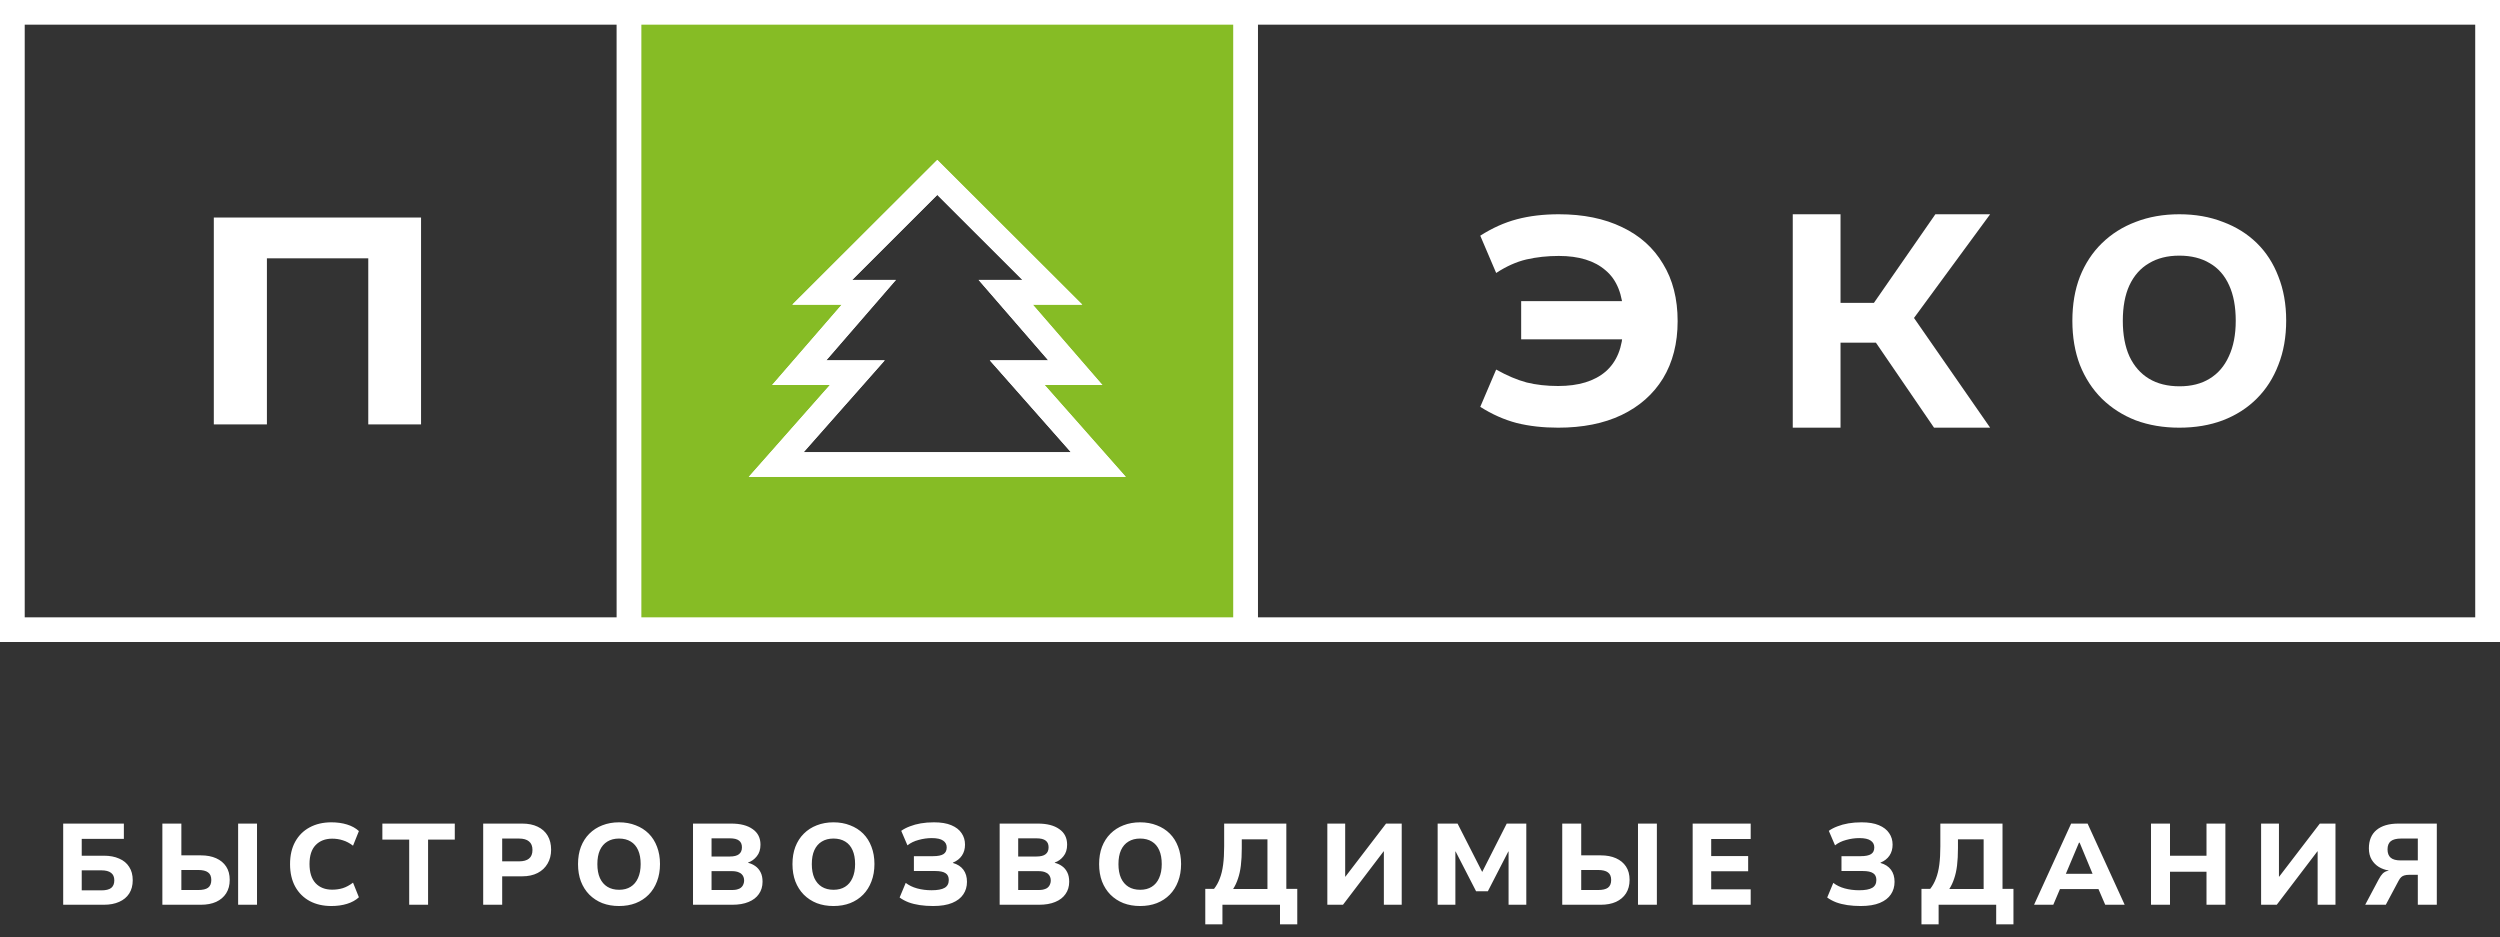 <svg width="152" height="57" viewBox="0 0 152 57" fill="none" xmlns="http://www.w3.org/2000/svg">
<rect x="0" y="0" width="152" height="57" fill="#333333" stroke="none"/>
<path d="M75.734 0.751V38.284H38.242V0.751H75.734ZM49.992 17.772H52.826L48.593 22.658H52.127L47.193 28.245H66.779L61.847 22.658H65.379L61.148 17.772H63.984L56.985 10.787L49.992 17.772Z" fill="#86BC25"/>
<path d="M0 0V39.035H152V0H0ZM37.49 37.532H1.503V1.501H37.489L37.49 37.532ZM74.979 37.532H38.995V29.795V1.501H74.979V37.532ZM150.494 37.532H76.485V1.501H150.493L150.494 37.532Z" fill="white"/>
<path d="M65.8 18.522H62.791L67.024 23.409H63.514L68.448 28.995H45.526L50.46 23.409H46.947L51.181 18.522H48.175L56.986 9.724L65.8 18.522ZM51.809 17.021H54.469L50.237 21.907H53.793L48.859 27.495H65.113L60.18 21.907H63.734L59.501 17.021H62.166L56.986 11.848L51.809 17.021Z" fill="white"/>
<path d="M68.448 28.996H45.526L50.46 23.409H46.947L51.181 18.522H48.175L56.987 9.724L65.799 18.522H62.791L67.024 23.409H63.514L68.448 28.996ZM48.859 27.495H65.113L60.18 21.907H63.734L59.501 17.021H62.166L56.987 11.848L51.809 17.021H54.469L50.237 21.907H53.793L48.859 27.495Z" fill="white"/>
<path d="M3.842 55.009V50.074H7.531V51.005H4.969V52.027H6.32C6.675 52.027 6.983 52.085 7.244 52.202C7.51 52.314 7.713 52.482 7.853 52.706C7.998 52.925 8.07 53.196 8.07 53.518C8.07 53.835 7.998 54.106 7.853 54.33C7.713 54.549 7.51 54.717 7.244 54.834C6.983 54.951 6.675 55.009 6.32 55.009H3.842ZM4.969 54.134H6.159C6.434 54.134 6.635 54.085 6.761 53.987C6.887 53.884 6.95 53.73 6.95 53.525C6.95 53.32 6.885 53.168 6.754 53.07C6.623 52.967 6.423 52.916 6.152 52.916H4.969V54.134ZM9.872 55.009V50.074H11.027V52.006H12.217C12.572 52.006 12.88 52.064 13.141 52.181C13.403 52.298 13.606 52.466 13.75 52.685C13.895 52.904 13.967 53.175 13.967 53.497C13.967 53.814 13.895 54.087 13.75 54.316C13.606 54.54 13.403 54.713 13.141 54.834C12.88 54.951 12.572 55.009 12.217 55.009H9.872ZM11.027 54.113H12.049C12.325 54.113 12.525 54.066 12.651 53.973C12.782 53.875 12.847 53.719 12.847 53.504C12.847 53.289 12.782 53.135 12.651 53.042C12.521 52.944 12.32 52.895 12.049 52.895H11.027V54.113ZM14.478 55.009V50.074H15.626V55.009H14.478ZM20.148 55.086C19.648 55.086 19.21 54.986 18.832 54.785C18.454 54.58 18.16 54.288 17.95 53.91C17.74 53.527 17.635 53.07 17.635 52.538C17.635 52.006 17.74 51.551 17.95 51.173C18.16 50.795 18.451 50.506 18.825 50.305C19.203 50.1 19.644 49.997 20.148 49.997C20.493 49.997 20.811 50.041 21.1 50.13C21.389 50.219 21.63 50.352 21.821 50.529L21.464 51.418C21.254 51.259 21.046 51.15 20.841 51.089C20.64 51.024 20.425 50.991 20.197 50.991C19.777 50.991 19.441 51.122 19.189 51.383C18.942 51.64 18.818 52.022 18.818 52.531C18.818 53.044 18.942 53.434 19.189 53.7C19.436 53.961 19.772 54.092 20.197 54.092C20.425 54.092 20.64 54.062 20.841 54.001C21.046 53.936 21.254 53.824 21.464 53.665L21.821 54.554C21.63 54.731 21.389 54.864 21.1 54.953C20.811 55.042 20.493 55.086 20.148 55.086ZM24.879 55.009V51.047H23.248V50.074H27.651V51.047H26.027V55.009H24.879ZM29.378 55.009V50.074H31.751C32.115 50.074 32.427 50.137 32.689 50.263C32.955 50.389 33.158 50.571 33.298 50.809C33.438 51.047 33.508 51.332 33.508 51.663C33.508 51.985 33.435 52.267 33.291 52.51C33.151 52.753 32.95 52.942 32.689 53.077C32.427 53.212 32.115 53.28 31.751 53.28H30.533V55.009H29.378ZM30.533 52.37H31.555C31.825 52.37 32.028 52.314 32.164 52.202C32.304 52.09 32.374 51.915 32.374 51.677C32.374 51.444 32.304 51.271 32.164 51.159C32.028 51.042 31.825 50.984 31.555 50.984H30.533V52.37ZM37.636 55.086C37.267 55.086 36.929 55.028 36.621 54.911C36.318 54.79 36.054 54.617 35.83 54.393C35.611 54.169 35.44 53.901 35.319 53.588C35.202 53.275 35.144 52.925 35.144 52.538C35.144 52.146 35.202 51.796 35.319 51.488C35.44 51.175 35.611 50.909 35.83 50.69C36.054 50.466 36.318 50.296 36.621 50.179C36.929 50.058 37.267 49.997 37.636 49.997C38.009 49.997 38.348 50.058 38.651 50.179C38.959 50.296 39.223 50.464 39.442 50.683C39.661 50.902 39.829 51.168 39.946 51.481C40.067 51.794 40.128 52.144 40.128 52.531C40.128 52.923 40.067 53.275 39.946 53.588C39.829 53.901 39.661 54.169 39.442 54.393C39.223 54.617 38.959 54.79 38.651 54.911C38.348 55.028 38.009 55.086 37.636 55.086ZM37.643 54.099C37.918 54.099 38.152 54.038 38.343 53.917C38.539 53.796 38.688 53.618 38.791 53.385C38.898 53.152 38.952 52.869 38.952 52.538C38.952 52.202 38.901 51.92 38.798 51.691C38.695 51.458 38.546 51.283 38.35 51.166C38.154 51.045 37.916 50.984 37.636 50.984C37.361 50.984 37.125 51.045 36.929 51.166C36.733 51.283 36.581 51.458 36.474 51.691C36.371 51.92 36.32 52.202 36.32 52.538C36.32 52.869 36.371 53.152 36.474 53.385C36.581 53.618 36.733 53.796 36.929 53.917C37.125 54.038 37.363 54.099 37.643 54.099ZM42.135 55.009V50.074H44.459C45.014 50.074 45.449 50.186 45.761 50.41C46.078 50.629 46.237 50.944 46.237 51.355C46.237 51.644 46.163 51.88 46.013 52.062C45.868 52.244 45.694 52.37 45.488 52.44V52.461C45.647 52.498 45.791 52.564 45.922 52.657C46.057 52.75 46.165 52.876 46.244 53.035C46.324 53.189 46.363 53.38 46.363 53.609C46.363 53.898 46.288 54.148 46.139 54.358C45.995 54.568 45.785 54.729 45.509 54.841C45.239 54.953 44.912 55.009 44.529 55.009H42.135ZM43.262 54.113H44.494C44.592 54.113 44.681 54.106 44.76 54.092C44.84 54.073 44.91 54.05 44.97 54.022C45.031 53.989 45.08 53.95 45.117 53.903C45.159 53.852 45.19 53.796 45.208 53.735C45.231 53.674 45.243 53.609 45.243 53.539C45.243 53.46 45.231 53.39 45.208 53.329C45.185 53.264 45.152 53.21 45.11 53.168C45.073 53.121 45.022 53.084 44.956 53.056C44.895 53.023 44.825 53 44.746 52.986C44.672 52.972 44.587 52.965 44.494 52.965H43.262V54.113ZM43.262 52.076H44.368C44.625 52.076 44.812 52.029 44.928 51.936C45.05 51.843 45.11 51.703 45.11 51.516C45.11 51.334 45.052 51.199 44.935 51.11C44.819 51.017 44.63 50.97 44.368 50.97H43.262V52.076ZM50.674 55.086C50.305 55.086 49.967 55.028 49.659 54.911C49.355 54.79 49.092 54.617 48.868 54.393C48.648 54.169 48.478 53.901 48.357 53.588C48.24 53.275 48.182 52.925 48.182 52.538C48.182 52.146 48.24 51.796 48.357 51.488C48.478 51.175 48.648 50.909 48.868 50.69C49.092 50.466 49.355 50.296 49.659 50.179C49.967 50.058 50.305 49.997 50.674 49.997C51.047 49.997 51.386 50.058 51.689 50.179C51.997 50.296 52.261 50.464 52.48 50.683C52.699 50.902 52.867 51.168 52.984 51.481C53.105 51.794 53.166 52.144 53.166 52.531C53.166 52.923 53.105 53.275 52.984 53.588C52.867 53.901 52.699 54.169 52.48 54.393C52.261 54.617 51.997 54.79 51.689 54.911C51.386 55.028 51.047 55.086 50.674 55.086ZM50.681 54.099C50.956 54.099 51.19 54.038 51.381 53.917C51.577 53.796 51.726 53.618 51.829 53.385C51.936 53.152 51.99 52.869 51.99 52.538C51.99 52.202 51.938 51.92 51.836 51.691C51.733 51.458 51.584 51.283 51.388 51.166C51.192 51.045 50.954 50.984 50.674 50.984C50.398 50.984 50.163 51.045 49.967 51.166C49.771 51.283 49.619 51.458 49.512 51.691C49.409 51.92 49.358 52.202 49.358 52.538C49.358 52.869 49.409 53.152 49.512 53.385C49.619 53.618 49.771 53.796 49.967 53.917C50.163 54.038 50.401 54.099 50.681 54.099ZM56.734 55.086C56.445 55.086 56.174 55.067 55.922 55.03C55.675 54.993 55.448 54.937 55.243 54.862C55.038 54.783 54.856 54.685 54.697 54.568L55.068 53.679C55.259 53.828 55.49 53.94 55.761 54.015C56.036 54.09 56.328 54.127 56.636 54.127C57 54.127 57.266 54.078 57.434 53.98C57.602 53.882 57.686 53.723 57.686 53.504C57.686 53.313 57.621 53.175 57.49 53.091C57.359 53.002 57.149 52.958 56.86 52.958H55.565V52.055H56.734C57.023 52.055 57.233 52.013 57.364 51.929C57.495 51.845 57.56 51.71 57.56 51.523C57.56 51.346 57.488 51.208 57.343 51.11C57.198 51.007 56.967 50.956 56.65 50.956C56.389 50.956 56.123 50.993 55.852 51.068C55.586 51.138 55.36 51.248 55.173 51.397L54.795 50.515C54.944 50.408 55.119 50.317 55.32 50.242C55.521 50.163 55.742 50.102 55.985 50.06C56.228 50.018 56.494 49.997 56.783 49.997C57.212 49.997 57.565 50.055 57.84 50.172C58.12 50.289 58.328 50.45 58.463 50.655C58.603 50.856 58.673 51.089 58.673 51.355C58.673 51.612 58.61 51.833 58.484 52.02C58.358 52.207 58.176 52.349 57.938 52.447V52.468C58.218 52.547 58.43 52.685 58.575 52.881C58.72 53.077 58.792 53.322 58.792 53.616C58.792 53.905 58.717 54.16 58.568 54.379C58.423 54.598 58.199 54.771 57.896 54.897C57.593 55.023 57.205 55.086 56.734 55.086ZM60.779 55.009V50.074H63.103C63.659 50.074 64.093 50.186 64.405 50.41C64.723 50.629 64.881 50.944 64.881 51.355C64.881 51.644 64.807 51.88 64.657 52.062C64.513 52.244 64.338 52.37 64.132 52.44V52.461C64.291 52.498 64.436 52.564 64.566 52.657C64.702 52.75 64.809 52.876 64.888 53.035C64.968 53.189 65.007 53.38 65.007 53.609C65.007 53.898 64.933 54.148 64.783 54.358C64.639 54.568 64.429 54.729 64.153 54.841C63.883 54.953 63.556 55.009 63.173 55.009H60.779ZM61.906 54.113H63.138C63.236 54.113 63.325 54.106 63.404 54.092C63.484 54.073 63.554 54.05 63.614 54.022C63.675 53.989 63.724 53.95 63.761 53.903C63.803 53.852 63.834 53.796 63.852 53.735C63.876 53.674 63.887 53.609 63.887 53.539C63.887 53.46 63.876 53.39 63.852 53.329C63.829 53.264 63.796 53.21 63.754 53.168C63.717 53.121 63.666 53.084 63.6 53.056C63.54 53.023 63.47 53 63.39 52.986C63.316 52.972 63.232 52.965 63.138 52.965H61.906V54.113ZM61.906 52.076H63.012C63.269 52.076 63.456 52.029 63.572 51.936C63.694 51.843 63.754 51.703 63.754 51.516C63.754 51.334 63.696 51.199 63.579 51.11C63.463 51.017 63.274 50.97 63.012 50.97H61.906V52.076ZM69.318 55.086C68.949 55.086 68.611 55.028 68.303 54.911C68 54.79 67.736 54.617 67.512 54.393C67.293 54.169 67.122 53.901 67.001 53.588C66.884 53.275 66.826 52.925 66.826 52.538C66.826 52.146 66.884 51.796 67.001 51.488C67.122 51.175 67.293 50.909 67.512 50.69C67.736 50.466 68 50.296 68.303 50.179C68.611 50.058 68.949 49.997 69.318 49.997C69.691 49.997 70.03 50.058 70.333 50.179C70.641 50.296 70.905 50.464 71.124 50.683C71.343 50.902 71.511 51.168 71.628 51.481C71.749 51.794 71.81 52.144 71.81 52.531C71.81 52.923 71.749 53.275 71.628 53.588C71.511 53.901 71.343 54.169 71.124 54.393C70.905 54.617 70.641 54.79 70.333 54.911C70.03 55.028 69.691 55.086 69.318 55.086ZM69.325 54.099C69.6 54.099 69.834 54.038 70.025 53.917C70.221 53.796 70.37 53.618 70.473 53.385C70.58 53.152 70.634 52.869 70.634 52.538C70.634 52.202 70.583 51.92 70.48 51.691C70.377 51.458 70.228 51.283 70.032 51.166C69.836 51.045 69.598 50.984 69.318 50.984C69.043 50.984 68.807 51.045 68.611 51.166C68.415 51.283 68.263 51.458 68.156 51.691C68.053 51.92 68.002 52.202 68.002 52.538C68.002 52.869 68.053 53.152 68.156 53.385C68.263 53.618 68.415 53.796 68.611 53.917C68.807 54.038 69.045 54.099 69.325 54.099ZM73.281 56.199V54.043H73.813C73.958 53.861 74.075 53.651 74.163 53.413C74.257 53.175 74.324 52.895 74.366 52.573C74.408 52.251 74.429 51.878 74.429 51.453V50.074H78.209V54.043H78.874V56.199H77.824V55.009H74.324V56.199H73.281ZM74.975 54.05H77.061V51.033H75.5V51.565C75.5 51.971 75.482 52.326 75.444 52.629C75.407 52.928 75.349 53.191 75.269 53.42C75.195 53.649 75.097 53.859 74.975 54.05ZM80.702 55.009V50.074H81.787V53.301H81.801L84.272 50.074H85.224V55.009H84.139V51.761H84.125L81.654 55.009H80.702ZM87.409 55.009V50.074H88.62L90.118 53.014L91.609 50.074H92.799V55.009H91.721V51.768H91.707L90.461 54.19H89.747L88.501 51.768H88.487V55.009H87.409ZM94.984 55.009V50.074H96.138V52.006H97.329C97.683 52.006 97.991 52.064 98.252 52.181C98.514 52.298 98.717 52.466 98.862 52.685C99.006 52.904 99.079 53.175 99.079 53.497C99.079 53.814 99.006 54.087 98.862 54.316C98.717 54.54 98.514 54.713 98.252 54.834C97.991 54.951 97.683 55.009 97.329 55.009H94.984ZM96.138 54.113H97.16C97.436 54.113 97.636 54.066 97.763 53.973C97.893 53.875 97.959 53.719 97.959 53.504C97.959 53.289 97.893 53.135 97.763 53.042C97.632 52.944 97.431 52.895 97.16 52.895H96.138V54.113ZM99.59 55.009V50.074H100.738V55.009H99.59ZM102.914 55.009V50.074H106.442V51.012H104.041V52.048H106.288V52.972H104.041V54.071H106.442V55.009H102.914ZM113.131 55.086C112.842 55.086 112.571 55.067 112.319 55.03C112.072 54.993 111.845 54.937 111.64 54.862C111.435 54.783 111.253 54.685 111.094 54.568L111.465 53.679C111.656 53.828 111.887 53.94 112.158 54.015C112.433 54.09 112.725 54.127 113.033 54.127C113.397 54.127 113.663 54.078 113.831 53.98C113.999 53.882 114.083 53.723 114.083 53.504C114.083 53.313 114.018 53.175 113.887 53.091C113.756 53.002 113.546 52.958 113.257 52.958H111.962V52.055H113.131C113.42 52.055 113.63 52.013 113.761 51.929C113.892 51.845 113.957 51.71 113.957 51.523C113.957 51.346 113.885 51.208 113.74 51.11C113.595 51.007 113.364 50.956 113.047 50.956C112.786 50.956 112.52 50.993 112.249 51.068C111.983 51.138 111.757 51.248 111.57 51.397L111.192 50.515C111.341 50.408 111.516 50.317 111.717 50.242C111.918 50.163 112.139 50.102 112.382 50.06C112.625 50.018 112.891 49.997 113.18 49.997C113.609 49.997 113.962 50.055 114.237 50.172C114.517 50.289 114.725 50.45 114.86 50.655C115 50.856 115.07 51.089 115.07 51.355C115.07 51.612 115.007 51.833 114.881 52.02C114.755 52.207 114.573 52.349 114.335 52.447V52.468C114.615 52.547 114.827 52.685 114.972 52.881C115.117 53.077 115.189 53.322 115.189 53.616C115.189 53.905 115.114 54.16 114.965 54.379C114.82 54.598 114.596 54.771 114.293 54.897C113.99 55.023 113.602 55.086 113.131 55.086ZM116.825 56.199V54.043H117.357C117.502 53.861 117.618 53.651 117.707 53.413C117.8 53.175 117.868 52.895 117.91 52.573C117.952 52.251 117.973 51.878 117.973 51.453V50.074H121.753V54.043H122.418V56.199H121.368V55.009H117.868V56.199H116.825ZM118.519 54.05H120.605V51.033H119.044V51.565C119.044 51.971 119.025 52.326 118.988 52.629C118.951 52.928 118.892 53.191 118.813 53.42C118.738 53.649 118.64 53.859 118.519 54.05ZM123.671 55.009L125.925 50.074H126.926L129.18 55.009H127.997L127.409 53.644L127.878 54.057H124.959L125.421 53.644L124.84 55.009H123.671ZM126.401 51.236L125.498 53.378L125.323 53.126H127.514L127.332 53.378L126.443 51.236H126.401ZM130.781 55.009V50.074H131.936V52.027H134.155V50.074H135.303V55.009H134.155V53H131.936V55.009H130.781ZM137.475 55.009V50.074H138.56V53.301H138.574L141.045 50.074H141.997V55.009H140.912V51.761H140.898L138.427 55.009H137.475ZM143.804 55.009L144.623 53.469C144.707 53.31 144.789 53.191 144.868 53.112C144.952 53.033 145.041 52.981 145.134 52.958L145.218 52.944V52.923C145.013 52.89 144.819 52.82 144.637 52.713C144.455 52.601 144.308 52.452 144.196 52.265C144.084 52.074 144.028 51.845 144.028 51.579C144.028 51.094 144.182 50.723 144.49 50.466C144.803 50.205 145.248 50.074 145.827 50.074H148.158V55.009H147.003V53.189H146.464C146.361 53.189 146.27 53.201 146.191 53.224C146.116 53.243 146.051 53.278 145.995 53.329C145.939 53.38 145.888 53.45 145.841 53.539L145.057 55.009H143.804ZM145.96 52.314H147.003V50.984H145.981C145.701 50.984 145.493 51.038 145.358 51.145C145.227 51.252 145.162 51.418 145.162 51.642C145.162 51.871 145.227 52.041 145.358 52.153C145.489 52.26 145.689 52.314 145.96 52.314Z" fill="white"/>
<path d="M13 25.804V13.226H25.6V25.804H22.391V15.706H16.228V25.804H13Z" fill="white"/>
<path d="M132.5 26.003C131.538 26.003 130.656 25.855 129.853 25.557C129.061 25.248 128.374 24.808 127.789 24.236C127.217 23.665 126.773 22.981 126.456 22.184C126.152 21.386 126 20.494 126 19.506C126 18.507 126.152 17.614 126.456 16.829C126.773 16.031 127.217 15.353 127.789 14.794C128.374 14.223 129.061 13.788 129.853 13.491C130.656 13.181 131.538 13.027 132.5 13.027C133.474 13.027 134.356 13.181 135.147 13.491C135.951 13.788 136.639 14.217 137.211 14.776C137.783 15.335 138.221 16.014 138.525 16.811C138.842 17.608 139 18.501 139 19.488C139 20.488 138.842 21.386 138.525 22.184C138.221 22.981 137.783 23.665 137.211 24.236C136.639 24.808 135.951 25.248 135.147 25.557C134.356 25.855 133.474 26.003 132.5 26.003ZM132.518 23.487C133.236 23.487 133.845 23.332 134.344 23.023C134.855 22.713 135.245 22.261 135.513 21.666C135.793 21.071 135.933 20.351 135.933 19.506C135.933 18.649 135.799 17.929 135.531 17.346C135.263 16.751 134.874 16.305 134.362 16.008C133.851 15.698 133.23 15.543 132.5 15.543C131.782 15.543 131.167 15.698 130.656 16.008C130.145 16.305 129.749 16.751 129.469 17.346C129.201 17.929 129.067 18.649 129.067 19.506C129.067 20.351 129.201 21.071 129.469 21.666C129.749 22.261 130.145 22.713 130.656 23.023C131.167 23.332 131.788 23.487 132.518 23.487Z" fill="white"/>
<path d="M109 26.003V13.027H111.904V18.415H113.934L117.67 13.027H121L116.371 19.332L121 26.003H117.589L114.056 20.835H111.904V26.003H109Z" fill="white"/>
<path d="M94.737 26.003C93.816 26.003 92.974 25.908 92.21 25.718C91.447 25.516 90.71 25.188 90 24.736L90.967 22.469C91.625 22.838 92.243 23.1 92.822 23.255C93.401 23.397 94.04 23.469 94.737 23.469C95.974 23.469 96.934 23.177 97.618 22.594C98.303 21.999 98.658 21.119 98.684 19.952L99.592 20.631H92.487V18.31H99.612L98.704 19.149C98.665 17.912 98.303 17.007 97.618 16.436C96.947 15.853 96 15.561 94.776 15.561C94.079 15.561 93.421 15.633 92.803 15.775C92.197 15.918 91.585 16.192 90.967 16.597L90 14.33C90.724 13.866 91.467 13.532 92.23 13.33C92.993 13.128 93.842 13.027 94.776 13.027C96.263 13.027 97.546 13.289 98.625 13.812C99.704 14.324 100.533 15.068 101.112 16.043C101.704 17.007 102 18.167 102 19.524C102 20.869 101.704 22.029 101.112 23.005C100.52 23.969 99.678 24.712 98.585 25.236C97.507 25.748 96.224 26.003 94.737 26.003Z" fill="white"/>
</svg>
